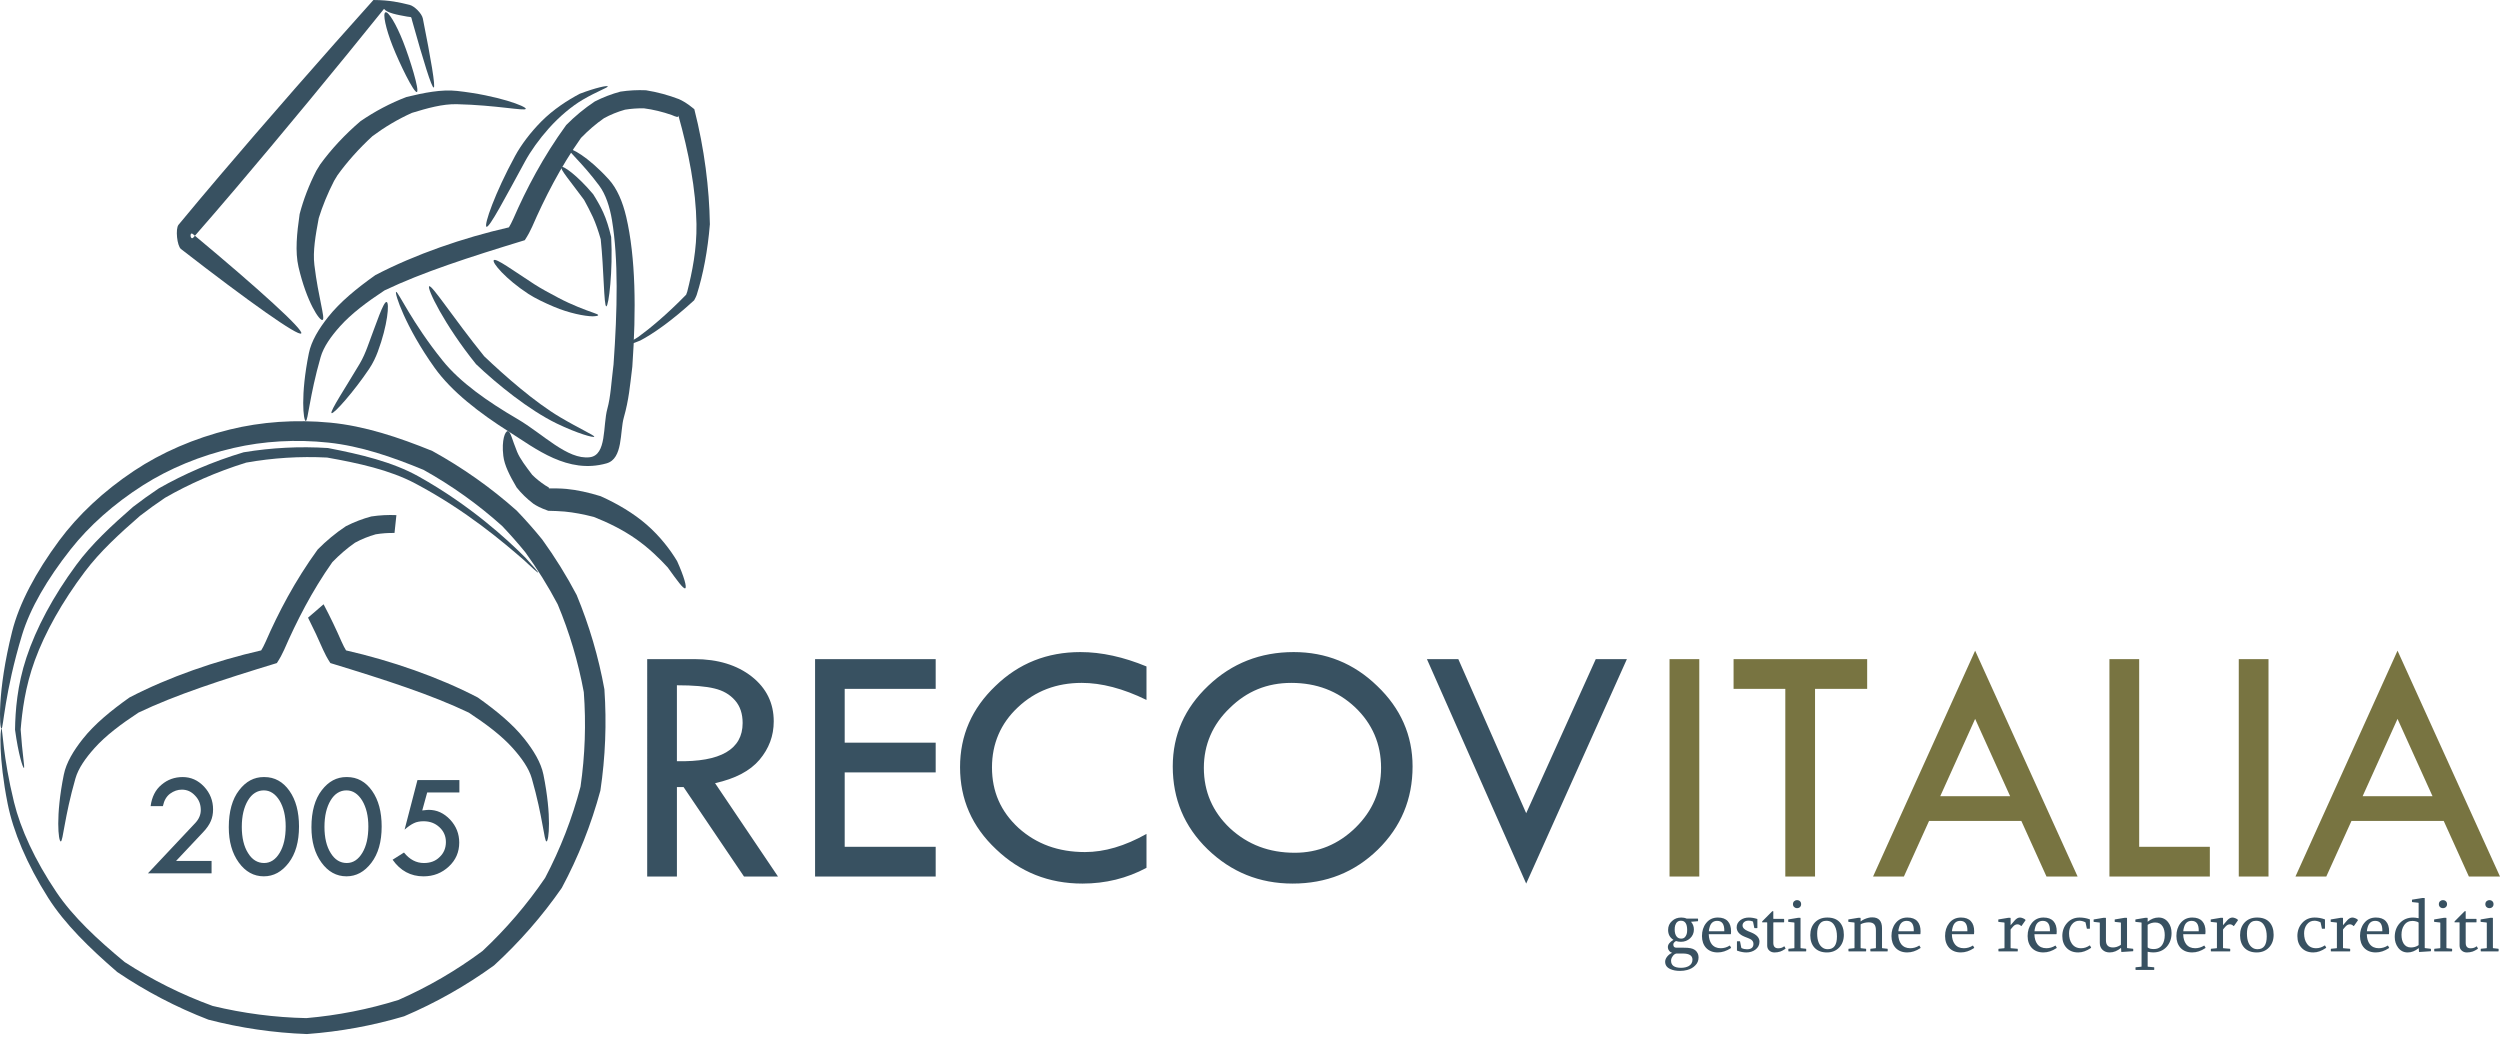 <?xml version="1.0" encoding="utf-8"?>
<!-- Generator: Adobe Illustrator 14.0.0, SVG Export Plug-In . SVG Version: 6.00 Build 43363)  -->
<!DOCTYPE svg PUBLIC "-//W3C//DTD SVG 1.1//EN" "http://www.w3.org/Graphics/SVG/1.1/DTD/svg11.dtd">
<svg version="1.1" id="Layer_1" xmlns:x="http://ns.adobe.com/Extensibility/1.0/" xmlns:i="http://ns.adobe.com/AdobeIllustrator/10.0/" xmlns:graph="http://ns.adobe.com/Graphs/1.0/"
	 xmlns="http://www.w3.org/2000/svg" xmlns:xlink="http://www.w3.org/1999/xlink" xmlns:a="http://ns.adobe.com/AdobeSVGViewerExtensions/3.0/"
	 x="0px" y="0px" width="400px" height="166px" viewBox="0 0 400 166" enable-background="new 0 0 400 166" xml:space="preserve">
<path fill-rule="evenodd" clip-rule="evenodd" fill="#385161" d="M48.197,53.347c-0.44,0.543-8.409-5.097-19.239-13.502
	c-0.636-0.496-0.907-3.253-0.396-3.876c2.101-2.54,4.347-5.216,6.691-7.972C42.098,19.941,51.908,8.72,59.746,0
	c2.647,0.013,4.218,0.396,5.789,0.78c0.785,0.196,1.956,1.379,2.117,2.17c1.308,6.554,2.058,10.983,1.743,11.056
	c-0.313,0.071-1.645-4.222-3.444-10.663c-0.212-0.778-0.02-0.549-0.813-0.688c-1.594-0.287-3.185-0.574-3.699-1.233
	c-7.339,9.138-16.835,20.622-23.685,28.675c-2.34,2.756-4.622,5.401-6.794,7.884c-0.53,0.607-0.695-1.029-0.075-0.514
	C41.418,46.234,48.64,52.804,48.197,53.347z"/>
<path fill-rule="evenodd" clip-rule="evenodd" fill="#385161" d="M61.67,1.969c0.467-0.188,1.732,1.914,2.827,4.694
	c1.096,2.781,2.667,7.872,2.203,8.06c-0.467,0.188-2.792-4.598-3.888-7.378C61.718,4.563,61.203,2.156,61.67,1.969z"/>
<path fill-rule="evenodd" clip-rule="evenodd" fill="#385161" d="M51.613,51.192c-0.467,0.227-2.549-2.879-3.853-8.484
	c-0.561-2.433-0.267-5.375,0.181-8.458c0.609-2.321,1.504-4.666,2.679-6.948c0.201-0.337,0.404-0.669,0.597-0.976
	c1.708-2.364,3.911-4.754,6.46-6.932c2.266-1.559,4.775-2.892,7.359-3.874c2.796-0.677,5.588-1.249,8.102-0.971
	c6.555,0.727,11.091,2.477,10.988,2.868c-0.106,0.391-4.756-0.599-11.027-0.746c-2.293-0.053-4.74,0.643-7.187,1.389
	c-2.215,0.994-4.352,2.263-6.307,3.713c-2.227,2.046-4.151,4.233-5.62,6.282c-0.188,0.307-0.361,0.593-0.53,0.88
	c-1.044,2.029-1.857,4.042-2.455,5.964c-0.514,2.747-0.966,5.293-0.699,7.495C50.934,47.643,52.076,50.965,51.613,51.192z"/>
<path fill-rule="evenodd" clip-rule="evenodd" fill="#385161" d="M48.919,67.359c-0.373-0.006-0.872-4.078,0.499-10.844
	c0.393-1.952,1.599-3.918,3.079-5.787c1.921-2.424,4.567-4.584,7.56-6.71c6.37-3.321,14.036-5.966,21.368-7.642
	c0.2-0.304,0.463-0.833,0.73-1.423c2.022-4.643,4.74-9.867,8.436-14.943c1.382-1.396,2.89-2.656,4.571-3.772
	c1.339-0.68,2.737-1.216,4.112-1.58c1.359-0.206,2.729-0.274,4.077-0.216c1.826,0.292,3.585,0.774,5.266,1.413
	c0.589,0.271,1.217,0.577,2.474,1.613c1.626,6.376,2.396,12.668,2.49,18.417c-0.341,4.194-1.072,8.052-2.117,11.326
	c-0.09,0.225-0.181,0.449-0.401,0.836c-3.582,3.296-6.656,5.419-8.624,6.438c-1.335,0.556-2.105,0.763-2.148,0.66
	c-0.04-0.104,0.628-0.505,1.83-1.231c1.74-1.257,4.536-3.552,7.662-6.761c0.02-0.032,0.098-0.261,0.176-0.49
	c0.798-3.132,1.54-6.788,1.477-10.816c-0.086-5.514-1.245-11.512-2.902-17.397c0.09,0.458-0.456,0.208-1.053-0.048
	c-1.468-0.511-2.949-0.875-4.438-1.068c-1.041-0.019-2.05,0.053-3.047,0.217c-1.217,0.344-2.313,0.797-3.354,1.36
	c-1.303,0.905-2.544,1.979-3.684,3.159c-3.302,4.677-5.816,9.624-7.815,14.214c-0.294,0.642-0.636,1.324-1.178,2.149
	c-8.977,2.74-16.376,5.137-22.439,8.032c-2.78,1.832-5.298,3.701-7.155,5.781c-1.422,1.597-2.6,3.243-3.076,4.917
	C49.516,63.364,49.292,67.367,48.919,67.359z"/>
<path fill-rule="evenodd" clip-rule="evenodd" fill="#385161" d="M61.851,48.317c0.495,0.088,0.177,3.726-1.405,7.959
	c-0.318,0.85-0.758,1.816-1.387,2.752c-2.415,3.599-5.679,7.297-6.013,7.073c-0.329-0.223,2.416-4.372,4.509-7.908
	c0.526-0.891,0.923-1.836,1.229-2.657C60.272,51.572,61.356,48.23,61.851,48.317z"/>
<path fill-rule="evenodd" clip-rule="evenodd" fill="#385161" d="M77.838,36.282c-0.451-0.221,1.339-5.392,4.599-11.372
	c0.958-1.75,2.443-3.728,4.178-5.478c1.92-1.934,4.226-3.418,6.166-4.438c2.541-0.964,4.402-1.36,4.457-1.169
	c0.051,0.189-1.708,0.793-3.974,2.116c-1.787,1.043-3.766,2.712-5.439,4.58c-1.563,1.748-2.922,3.658-3.829,5.325
	C80.827,31.659,78.286,36.501,77.838,36.282z"/>
<path fill-rule="evenodd" clip-rule="evenodd" fill="#385161" d="M91.042,23.886c0.208-0.271,2.917,1.042,6.35,4.799
	c1.328,1.455,2.243,3.61,2.804,6.013c1.512,6.474,1.614,14.898,0.978,23.935c-0.027,0.257-0.055,0.486-0.083,0.716
	c-0.279,2.195-0.463,4.602-1.28,7.454c-0.647,2.278-0.102,6.579-2.757,7.333c-6.217,1.761-11.346-2.36-15.54-5.01
	c-4.826-3.051-9.272-6.489-11.982-10.29c-4.716-6.606-6.448-12.006-6.154-12.136c0.291-0.13,2.549,4.943,7.47,11.029
	c2.792,3.455,7.17,6.525,11.927,9.301c4.092,2.386,8.019,6.571,11.593,6.128c2.741-0.34,2.069-5.073,2.808-7.758
	c0.53-1.917,0.641-4.277,0.911-6.421c0.028-0.23,0.055-0.46,0.079-0.663c0.632-8.826,0.774-16.886-0.243-23.051
	c-0.361-2.203-1.029-4.193-2.046-5.56C93.123,26.001,90.829,24.156,91.042,23.886z"/>
<path fill-rule="evenodd" clip-rule="evenodd" fill="#385161" d="M81.251,68.976c0.436,0.015,0.694,1.385,1.488,3.317
	c0.456,1.114,1.426,2.375,2.415,3.684c0.601,0.595,1.304,1.163,2.093,1.687c0.393,0.225,0.849,0.466,0.471,0.482
	c0.931-0.009,1.924-0.012,2.93,0.083c1.646,0.155,3.531,0.564,5.451,1.161c2.667,1.197,5.278,2.731,7.395,4.58
	c2.121,1.851,3.766,4.008,4.842,5.808c1.127,2.501,1.594,4.216,1.296,4.35c-0.302,0.135-1.308-1.268-2.796-3.337
	c-1.299-1.418-2.992-3.087-5.105-4.567c-2.081-1.462-4.493-2.642-6.711-3.512c-1.649-0.427-3.232-0.726-4.689-0.863
	c-0.879-0.083-1.744-0.096-2.612-0.123c-1.347-0.488-1.842-0.783-2.376-1.128c-1.044-0.794-1.94-1.671-2.678-2.6
	c-1.107-1.884-1.96-3.537-2.137-5.069C80.234,70.412,80.815,68.961,81.251,68.976z"/>
<path fill-rule="evenodd" clip-rule="evenodd" fill="#385161" d="M68.676,45.802c0.448-0.227,3.9,5.14,8.789,11.191
	c-0.004-0.004,0,0.003,0.008,0.011c3.24,3.089,8.066,7.334,12.123,9.735c3.13,1.854,5.568,2.936,5.486,3.136
	c-0.086,0.199-2.682-0.509-6.004-2.114c-4.395-2.122-9.578-6.316-12.889-9.472c-0.008-0.007-0.012-0.015-0.031-0.034
	C71.056,51.929,68.229,46.03,68.676,45.802z"/>
<path fill-rule="evenodd" clip-rule="evenodd" fill="#385161" d="M89.82,26.736c0.255-0.303,2.533,1.305,5.085,4.335
	c0.562,0.89,1.127,1.852,1.614,2.921c0.503,1.104,0.927,2.471,1.269,3.928c0.294,5.275-0.389,11.113-0.782,11.092
	c-0.392-0.021-0.376-5.844-0.891-10.737c-0.37-1.293-0.79-2.526-1.253-3.545c-0.452-0.981-0.951-1.906-1.41-2.751
	C91.316,29.079,89.564,27.04,89.82,26.736z"/>
<path fill-rule="evenodd" clip-rule="evenodd" fill="#385161" d="M79.009,41.624c0.35-0.36,3.055,1.621,6.437,3.824
	c1.08,0.704,2.505,1.465,3.923,2.217c2.133,1.133,4.375,1.955,5.549,2.367c0.507,0.177,0.809,0.292,0.797,0.395
	c-0.011,0.103-0.333,0.166-0.879,0.186c-1.296-0.013-3.825-0.521-6.193-1.525c-1.504-0.637-2.997-1.344-4.108-2.067
	C80.917,44.659,78.659,41.985,79.009,41.624z"/>
<path fill-rule="evenodd" clip-rule="evenodd" fill="#385161" d="M0.238,116.582c-0.306-0.005-0.73-5.817,1.7-15.528
	c1.124-4.49,3.786-9.502,7.528-14.558c2.993-4.042,7.045-7.882,11.994-11.175c4.379-2.912,9.602-5.196,15.315-6.6
	c5.019-1.235,10.501-1.63,16.07-1.097c5.498,0.526,10.953,2.346,16.333,4.536c4.862,2.68,9.394,5.888,13.497,9.542
	c1.422,1.484,2.785,3.025,4.081,4.62c2.05,2.836,3.896,5.81,5.51,8.88c2.023,4.889,3.499,9.908,4.438,15.085
	c0.374,5.433,0.157,10.845-0.64,16.198c-1.464,5.43-3.538,10.655-6.181,15.583c-3.134,4.514-6.767,8.671-10.835,12.397
	c-4.469,3.241-9.296,5.973-14.393,8.143c-5.054,1.501-10.265,2.454-15.543,2.84c-5.345-0.195-10.615-0.966-15.764-2.3
	c-5.152-1.99-10.038-4.547-14.589-7.624c-4.438-3.84-8.396-7.688-11.047-11.867c-3.444-5.432-5.612-10.673-6.484-15.042
	C-0.269,121.091,0.054,116.585,0.238,116.582c0.181-0.003,0.216,4.461,2.003,11.763c1.041,4.25,3.318,9.258,6.782,14.396
	c2.682,3.983,6.593,7.604,10.933,11.195c4.43,2.873,9.134,5.216,14.063,7.012c4.933,1.194,9.959,1.846,15.002,1.949
	c5.003-0.434,9.928-1.402,14.734-2.905c4.76-2.096,9.249-4.709,13.435-7.823c3.762-3.517,7.116-7.426,10.026-11.701
	c2.451-4.659,4.343-9.539,5.667-14.6c0.727-5.021,0.899-10.089,0.526-15.116c-0.888-4.831-2.298-9.565-4.183-14.067
	c-1.536-2.912-3.26-5.68-5.176-8.32c-1.186-1.457-2.431-2.866-3.727-4.226c-3.872-3.471-8.058-6.455-12.551-8.958
	c-5.05-2.088-10.108-3.82-15.206-4.36c-5.231-0.556-10.387-0.252-15.163,0.849c-5.38,1.239-10.305,3.299-14.503,5.961
	c-4.705,2.986-8.652,6.535-11.589,10.255c-3.754,4.758-6.484,9.438-7.776,13.688C0.709,110.891,0.544,116.587,0.238,116.582z"/>
<path fill-rule="evenodd" clip-rule="evenodd" fill="#385161" d="M3.832,122.87c-0.161,0.048-0.887-2.119-1.426-6.113
	c0.048-3.041,0.338-7.055,1.818-11.534c1.559-4.713,4.277-9.811,7.976-14.833c2.458-3.336,5.671-6.315,9.083-9.287
	c1.351-1.041,2.733-2.034,4.127-2.962c4.018-2.291,8.632-4.303,13.572-5.776c4.488-0.742,8.985-0.968,13.489-0.681
	c5.215,1.01,10.321,2.211,14.503,4.548c8.278,4.625,14.157,10.057,17.094,12.995c1.352,1.476,2.085,2.33,2.031,2.385
	s-0.896-0.692-2.345-2.06c-3.118-2.695-9.103-7.852-17.307-12.196c-4.107-2.177-9.111-3.256-14.11-4.147
	c-4.343-0.224-8.694,0.052-12.944,0.809c-4.751,1.471-9.154,3.429-12.975,5.622c-1.39,0.932-2.721,1.893-4.018,2.895
	c-3.271,2.847-6.405,5.722-8.805,8.909c-3.648,4.839-6.393,9.753-8.023,14.218c-1.563,4.281-2.026,8.171-2.266,11.064
	C3.564,120.606,3.989,122.822,3.832,122.87z"/>
<path fill-rule="evenodd" clip-rule="evenodd" fill="#385161" d="M268.241,152.562c-0.231,0.034-0.437,0.182-0.605,0.422
	c-0.18,0.243-0.267,0.483-0.267,0.727c0,0.761,0.53,1.138,1.599,1.138c0.495,0,0.907-0.099,1.233-0.28
	c0.389-0.229,0.593-0.565,0.593-1.025c0-0.655-0.511-0.98-1.536-0.98H268.241L268.241,152.562z M269.003,150.179
	c0.425,0,0.699-0.243,0.86-0.713c0.059-0.172,0.082-0.4,0.082-0.665c0-0.994-0.326-1.487-0.993-1.487
	c-0.46,0-0.762,0.254-0.919,0.736c-0.059,0.192-0.083,0.411-0.083,0.676c0,0.496,0.106,0.885,0.338,1.151
	C268.47,150.083,268.696,150.18,269.003,150.179L269.003,150.179z M268.158,150.566c-0.282,0.158-0.428,0.35-0.428,0.541
	c0,0.306,0.122,0.474,0.365,0.512c0.087,0.01,0.169,0.01,0.279,0.01h0.942c0.519,0,0.918,0.024,1.17,0.086
	c0.437,0.086,0.777,0.277,0.994,0.569c0.137,0.182,0.231,0.387,0.267,0.641c0.012,0.097,0.023,0.192,0.023,0.265
	c0,0.507-0.181,0.956-0.558,1.306c-0.313,0.325-0.734,0.559-1.269,0.703c-0.354,0.096-0.727,0.144-1.139,0.144
	c-0.616,0-1.123-0.097-1.544-0.288c-0.561-0.243-0.836-0.642-0.836-1.187c0-0.277,0.118-0.568,0.361-0.86
	c0.216-0.253,0.475-0.445,0.762-0.556c-0.204-0.062-0.373-0.167-0.495-0.349c-0.133-0.172-0.192-0.363-0.192-0.583
	c0-0.412,0.299-0.785,0.892-1.148c-0.569-0.35-0.855-0.882-0.855-1.584c0-0.579,0.204-1.052,0.628-1.426
	c0.4-0.377,0.896-0.556,1.477-0.556c0.303,0,0.589,0.048,0.86,0.168h1.763c0.04,0,0.063,0.024,0.063,0.063v0.301
	c0,0.034-0.023,0.059-0.063,0.059l-1.06,0.086c0.299,0.339,0.459,0.75,0.459,1.244c0,0.559-0.208,1.028-0.608,1.405
	c-0.412,0.374-0.896,0.556-1.465,0.556C268.65,150.687,268.387,150.648,268.158,150.566L268.158,150.566z M274.749,147.337
	c-0.629,0-1.041,0.35-1.222,1.053c-0.063,0.205-0.103,0.411-0.11,0.617h2.471C275.919,147.893,275.545,147.338,274.749,147.337
	L274.749,147.337z M273.401,149.477c0.016,0.654,0.173,1.186,0.459,1.573c0.342,0.445,0.825,0.665,1.457,0.665
	c0.491,0,0.979-0.134,1.414-0.411c0.012-0.014,0.023-0.024,0.035-0.014c0.012,0.013,0.023,0.023,0.04,0.037l0.164,0.292
	c0.017,0.034,0,0.058-0.031,0.081c-0.694,0.461-1.395,0.689-2.097,0.689c-0.785,0-1.402-0.24-1.861-0.723
	c-0.437-0.474-0.664-1.114-0.664-1.899c0.001-0.813,0.216-1.501,0.652-2.058c0.471-0.603,1.1-0.904,1.889-0.904
	c0.699,0,1.233,0.192,1.595,0.59c0.354,0.387,0.518,0.933,0.518,1.636c0,0.119-0.008,0.253-0.023,0.387
	c0,0.034-0.023,0.059-0.059,0.059H273.401L273.401,149.477z M280.749,148.496c-0.039-0.011-0.063-0.024-0.063-0.048l-0.196-0.943
	c0-0.034-0.013-0.058-0.048-0.072c-0.192-0.085-0.42-0.134-0.663-0.134c-0.424,0-0.715,0.148-0.884,0.426
	c-0.063,0.106-0.087,0.23-0.087,0.35c0,0.363,0.291,0.665,0.872,0.908l0.507,0.206c0.888,0.359,1.331,0.856,1.331,1.474
	c0,0.546-0.228,0.967-0.675,1.293c-0.401,0.291-0.884,0.435-1.441,0.435c-0.396,0-0.884-0.082-1.426-0.277
	c-0.039,0-0.063-0.023-0.063-0.058v-1.406c0-0.023,0.024-0.048,0.063-0.048h0.373c0.039,0,0.063,0.024,0.063,0.048l0.193,0.971
	c0,0.01,0.022,0.034,0.047,0.071c0.278,0.134,0.569,0.192,0.859,0.192c0.691,0,1.041-0.288,1.041-0.871
	c0-0.339-0.181-0.603-0.53-0.774c-0.063-0.024-0.173-0.072-0.326-0.144l-0.546-0.217c-0.848-0.339-1.284-0.846-1.284-1.512
	c0.001-0.473,0.216-0.86,0.641-1.176c0.365-0.254,0.809-0.384,1.319-0.384c0.409,0,0.845,0.072,1.296,0.216
	c0.035,0,0.059,0.023,0.059,0.062l0.001,1.365c0,0.037-0.024,0.048-0.06,0.048H280.749L280.749,148.496z M282.752,147.639
	c0-0.038-0.023-0.062-0.059-0.062h-0.703c-0.035,0-0.051-0.01-0.051-0.048v-0.059c0-0.023,0.016-0.051,0.039-0.075l1.547-1.56
	c0.036-0.034,0.074-0.049,0.099-0.049h0.059c0.039,0,0.047,0.024,0.047,0.062v1.111c0,0.038,0.023,0.062,0.063,0.062h1.606
	c0.039,0,0.063,0.023,0.063,0.062v0.436c0,0.034-0.024,0.059-0.063,0.059h-1.605c-0.04,0-0.063,0.023-0.063,0.062v3.216
	c0,0.583,0.268,0.87,0.773,0.87c0.382,0,0.691-0.096,0.92-0.287c0.016-0.015,0.039-0.024,0.063-0.014
	c0.012-0.001,0.023,0,0.039,0.014l0.153,0.301c0.016,0.034,0,0.063-0.035,0.086c-0.314,0.206-0.582,0.35-0.798,0.422
	c-0.302,0.096-0.604,0.144-0.919,0.144c-0.341,0-0.608-0.096-0.836-0.301c-0.231-0.206-0.338-0.47-0.338-0.799V147.639
	L282.752,147.639z M287.531,144.022c0.188,0,0.35,0.062,0.471,0.181c0.122,0.12,0.177,0.268,0.177,0.46
	c0.001,0.195-0.055,0.34-0.177,0.46c-0.121,0.12-0.282,0.181-0.471,0.181c-0.192,0-0.342-0.061-0.476-0.181
	c-0.117-0.12-0.181-0.265-0.181-0.46c0.001-0.192,0.063-0.34,0.181-0.46C287.189,144.084,287.339,144.022,287.531,144.022
	L287.531,144.022z M286.2,152.223c-0.04,0-0.063-0.024-0.063-0.062l0.001-0.303c0-0.034,0.022-0.058,0.062-0.058l0.85-0.086
	c0.031,0,0.055-0.024,0.055-0.062v-3.99c0-0.038-0.023-0.063-0.056-0.063l-0.871-0.096c-0.039,0-0.063-0.023-0.063-0.058v-0.281
	c0-0.034,0.012-0.059,0.047-0.059l1.454-0.243c0.012,0,0.034-0.011,0.074-0.011h0.337c0.036,0,0.06,0.024,0.06,0.059v4.741
	c0,0.037,0.023,0.062,0.063,0.062l0.786,0.086c0.035,0,0.059,0.023,0.059,0.058v0.303c0,0.037-0.023,0.062-0.059,0.062H286.2
	L286.2,152.223z M292.209,147.323c-0.519,0-0.908,0.22-1.163,0.665c-0.204,0.354-0.299,0.813-0.299,1.368
	c0.001,1.138,0.299,1.898,0.907,2.297c0.217,0.147,0.483,0.219,0.794,0.219c0.981,0,1.465-0.679,1.465-2.046
	c0-0.676-0.118-1.23-0.35-1.656C293.272,147.601,292.825,147.323,292.209,147.323L292.209,147.323z M292.369,146.806
	c0.845,0,1.512,0.239,1.972,0.737c0.444,0.483,0.676,1.158,0.676,2.019c0,0.823-0.244,1.499-0.727,2.02
	c-0.511,0.545-1.175,0.809-1.983,0.809c-0.848,0-1.5-0.253-1.972-0.747c-0.459-0.497-0.691-1.162-0.691-2.009
	c0-0.833,0.24-1.512,0.728-2.033C290.882,147.07,291.533,146.806,292.369,146.806L292.369,146.806z M297.231,146.864
	c0.031-0.011,0.07-0.011,0.07-0.011h0.338c0.035,0,0.059,0.024,0.059,0.059v0.521c0.365-0.291,0.813-0.482,1.332-0.603
	c0.173-0.038,0.337-0.052,0.533-0.052c1.041-0.001,1.56,0.583,1.56,1.755v3.12c0,0.037,0.027,0.062,0.059,0.062l0.79,0.086
	c0.035,0,0.059,0.023,0.059,0.058v0.303c0,0.037-0.023,0.062-0.06,0.062h-2.65c-0.035,0-0.063-0.024-0.063-0.062v-0.303
	c0-0.034,0.027-0.058,0.063-0.058l0.762-0.086c0.04,0,0.063-0.024,0.063-0.062v-2.771c0-0.435-0.074-0.747-0.231-0.952
	c-0.181-0.23-0.471-0.354-0.896-0.354c-0.482,0-0.896,0.1-1.257,0.277c-0.038,0.014-0.047,0.038-0.063,0.052v3.747
	c0,0.037,0.024,0.062,0.063,0.062l0.763,0.086c0.035,0,0.059,0.023,0.059,0.058v0.303c0,0.037-0.023,0.062-0.059,0.062h-2.71
	c-0.039,0-0.063-0.024-0.063-0.062v-0.303c0-0.034,0.023-0.058,0.063-0.058l0.849-0.086c0.031,0,0.059-0.024,0.059-0.062v-3.99
	c0-0.038-0.027-0.063-0.059-0.063l-0.872-0.096c-0.039,0-0.063-0.023-0.063-0.058l0.001-0.281c0-0.034,0.016-0.059,0.047-0.059
	L297.231,146.864L297.231,146.864z M305.07,147.337c-0.629,0-1.041,0.35-1.222,1.053c-0.063,0.205-0.103,0.411-0.11,0.617h2.467
	C306.24,147.893,305.867,147.338,305.07,147.337L305.07,147.337z M303.723,149.477c0.017,0.654,0.173,1.186,0.459,1.573
	c0.343,0.445,0.825,0.665,1.453,0.665c0.496,0,0.982-0.134,1.418-0.411c0.013-0.014,0.023-0.024,0.035-0.014
	c0.013,0.013,0.023,0.023,0.036,0.037l0.169,0.292c0.016,0.034-0.001,0.058-0.036,0.081c-0.69,0.461-1.39,0.689-2.093,0.689
	c-0.785,0-1.402-0.24-1.861-0.723c-0.437-0.474-0.668-1.114-0.668-1.899c0-0.813,0.216-1.501,0.652-2.058
	c0.475-0.603,1.104-0.904,1.889-0.904c0.699,0,1.237,0.192,1.595,0.59c0.354,0.387,0.521,0.933,0.521,1.636
	c0.001,0.119-0.012,0.253-0.023,0.387c0.001,0.034-0.023,0.059-0.063,0.059H303.723L303.723,149.477z M313.643,147.337
	c-0.628,0-1.037,0.35-1.222,1.053c-0.059,0.205-0.098,0.411-0.109,0.617h2.47C314.816,147.893,314.439,147.338,313.643,147.337
	L313.643,147.337z M312.3,149.477c0.012,0.654,0.169,1.186,0.459,1.573c0.338,0.445,0.821,0.665,1.453,0.665
	c0.495,0,0.982-0.134,1.418-0.411c0.008-0.014,0.023-0.024,0.031-0.014c0.016,0.013,0.023,0.023,0.039,0.037l0.17,0.292
	c0.011,0.034-0.001,0.058-0.036,0.081c-0.691,0.461-1.395,0.689-2.097,0.689c-0.781,0-1.402-0.24-1.862-0.723
	c-0.432-0.474-0.663-1.114-0.663-1.899c0-0.813,0.216-1.501,0.651-2.058c0.472-0.603,1.1-0.904,1.89-0.904
	c0.699,0,1.232,0.192,1.594,0.59c0.354,0.387,0.522,0.933,0.522,1.636c0.001,0.119-0.012,0.253-0.023,0.387
	c0,0.034-0.027,0.059-0.063,0.059H312.3L312.3,149.477z M323.197,146.806c0.122,0,0.279,0.034,0.459,0.106
	c0.186,0.072,0.318,0.158,0.401,0.243c0.012,0.011,0.023,0.024,0.023,0.048c0.012,0.024,0.012,0.049-0.012,0.062l-0.593,0.847
	c-0.023,0.035-0.048,0.059-0.063,0.059c-0.008,0-0.023,0-0.031-0.01c-0.185-0.183-0.377-0.268-0.585-0.268
	c-0.263,0-0.495,0.12-0.699,0.35l-0.354,0.412c-0.035,0.037-0.047,0.085-0.047,0.133v2.866c0,0.037,0.023,0.062,0.063,0.062
	l1.029,0.086c0.031,0,0.055,0.023,0.055,0.058v0.303c0,0.037-0.023,0.062-0.055,0.062h-2.977c-0.039,0-0.063-0.024-0.063-0.062
	l0.001-0.303c0-0.034,0.022-0.058,0.063-0.058l0.844-0.086c0.036,0,0.063-0.024,0.063-0.062v-3.99c0-0.038-0.027-0.063-0.063-0.063
	l-0.867-0.096c-0.039,0-0.063-0.023-0.063-0.058v-0.281c0-0.034,0.012-0.059,0.047-0.059l1.453-0.243
	c0.036-0.011,0.075-0.011,0.075-0.011h0.338c0.035,0,0.059,0.024,0.059,0.059v1.124l0.64-0.747
	C322.616,146.96,322.906,146.806,323.197,146.806L323.197,146.806z M326.85,147.337c-0.628,0-1.037,0.35-1.222,1.053
	c-0.059,0.205-0.098,0.411-0.109,0.617h2.471C328.024,147.893,327.65,147.338,326.85,147.337L326.85,147.337z M325.507,149.477
	c0.012,0.654,0.173,1.186,0.459,1.573c0.338,0.445,0.821,0.665,1.453,0.665c0.495,0,0.981-0.134,1.418-0.411
	c0.008-0.014,0.023-0.024,0.031-0.014c0.016,0.013,0.027,0.023,0.039,0.037l0.169,0.292c0.012,0.034,0,0.058-0.035,0.081
	c-0.691,0.461-1.391,0.689-2.094,0.689c-0.785,0-1.401-0.24-1.861-0.723c-0.436-0.474-0.667-1.114-0.667-1.899
	c0-0.813,0.216-1.501,0.651-2.058c0.476-0.603,1.1-0.904,1.889-0.904c0.699,0,1.233,0.192,1.595,0.59
	c0.354,0.387,0.522,0.933,0.522,1.636c0,0.119-0.012,0.253-0.023,0.387c0,0.034-0.023,0.059-0.063,0.059H325.507L325.507,149.477z
	 M332.74,146.806c0.558,0,1.088,0.097,1.587,0.277c0.031,0.011,0.059,0.035,0.059,0.059v1.406c0,0.034-0.027,0.048-0.059,0.048
	l-0.377-0.001c-0.035,0-0.06-0.013-0.06-0.047l-0.196-0.923c0-0.024-0.012-0.048-0.047-0.072c-0.338-0.157-0.652-0.239-0.942-0.239
	c-0.522,0-0.931,0.216-1.245,0.642c-0.278,0.387-0.412,0.846-0.412,1.378c0,0.674,0.146,1.22,0.443,1.645
	c0.342,0.494,0.825,0.737,1.48,0.737c0.483,0,0.927-0.147,1.363-0.436c0.023-0.014,0.039-0.024,0.051-0.014
	c0.012,0.014,0.012,0.024,0.023,0.038l0.169,0.291c0.016,0.034,0,0.059-0.035,0.082c-0.691,0.473-1.355,0.713-2.022,0.713
	c-0.785,0-1.402-0.24-1.861-0.723c-0.46-0.483-0.688-1.114-0.688-1.899c0-0.823,0.251-1.525,0.762-2.091
	C331.252,147.094,331.928,146.806,332.74,146.806L332.74,146.806z M339.369,151.653c-0.581,0.496-1.186,0.736-1.818,0.736
	c-0.459,0-0.832-0.13-1.123-0.397c-0.303-0.277-0.459-0.641-0.459-1.1v-3.229c0-0.038-0.023-0.063-0.06-0.063l-0.871-0.096
	c-0.036,0-0.06-0.023-0.06-0.058v-0.281c0-0.034,0.012-0.059,0.047-0.059l1.449-0.243c0.016,0,0.039-0.011,0.063-0.011h0.351
	c0.035,0,0.063,0.024,0.063,0.059v3.555c0,0.751,0.373,1.128,1.135,1.128c0.389,0,0.786-0.123,1.197-0.377
	c0.036-0.024,0.063-0.048,0.063-0.072v-3.482c0-0.038-0.027-0.063-0.063-0.063l-0.871-0.096c-0.035,0-0.059-0.023-0.059-0.058
	v-0.281c0-0.034,0.011-0.059,0.047-0.059l1.453-0.243c0.012,0,0.035-0.011,0.07-0.011h0.342c0.035,0,0.059,0.024,0.059,0.059
	l0.001,4.73c0,0.034,0.022,0.058,0.058,0.058l0.872,0.101c0.04,0,0.063,0.023,0.063,0.058v0.277c0,0.038-0.016,0.063-0.052,0.063
	l-1.802,0.12c-0.035,0-0.048-0.011-0.06-0.059L339.369,151.653L339.369,151.653z M343.626,151.581
	c0.186,0.182,0.511,0.268,0.982,0.268c0.848,0,1.39-0.449,1.642-1.344c0.074-0.268,0.109-0.556,0.109-0.881
	c0-0.569-0.109-1.028-0.326-1.382c-0.251-0.422-0.651-0.642-1.186-0.642c-0.42,0-0.809,0.109-1.162,0.33
	c-0.032,0.01-0.06,0.034-0.06,0.071V151.581L343.626,151.581z M343.155,146.864c0.012,0,0.035-0.011,0.07-0.011h0.342
	c0.035,0,0.059,0.024,0.059,0.059v0.569c0.558-0.46,1.135-0.676,1.744-0.676c0.641,0,1.162,0.254,1.547,0.771
	c0.361,0.473,0.534,1.042,0.534,1.707c0,0.895-0.267,1.632-0.789,2.212c-0.542,0.593-1.269,0.894-2.152,0.894
	c-0.239,0-0.542-0.033-0.884-0.105v2.334c0,0.034,0.027,0.059,0.06,0.059l0.935,0.086c0.035,0,0.059,0.023,0.059,0.058v0.306
	c0,0.034-0.023,0.059-0.059,0.059h-2.878c-0.036,0-0.063-0.024-0.063-0.059v-0.306c0-0.034,0.027-0.058,0.063-0.058l0.845-0.086
	c0.039,0,0.063-0.024,0.063-0.059v-6.955c0-0.038-0.023-0.063-0.063-0.063l-0.872-0.096c-0.035,0-0.06-0.023-0.06-0.058l0.001-0.281
	c0.012-0.034,0.035-0.059,0.051-0.059L343.155,146.864L343.155,146.864z M350.656,147.337c-0.629,0-1.037,0.35-1.222,1.053
	c-0.06,0.205-0.099,0.411-0.11,0.617h2.471C351.83,147.893,351.457,147.338,350.656,147.337L350.656,147.337z M349.313,149.477
	c0.012,0.654,0.173,1.186,0.46,1.573c0.338,0.445,0.824,0.665,1.453,0.665c0.494,0,0.981-0.134,1.417-0.411
	c0.008-0.014,0.023-0.024,0.035-0.014c0.013,0.013,0.024,0.023,0.036,0.037l0.169,0.292c0.012,0.034,0,0.058-0.036,0.081
	c-0.69,0.461-1.39,0.689-2.093,0.689c-0.785,0-1.402-0.24-1.861-0.723c-0.437-0.474-0.668-1.114-0.668-1.899
	c0-0.813,0.216-1.501,0.652-2.058c0.476-0.603,1.1-0.904,1.889-0.904c0.699,0,1.237,0.192,1.595,0.59
	c0.354,0.387,0.522,0.933,0.522,1.636c0,0.119-0.012,0.253-0.023,0.387c0,0.034-0.024,0.059-0.063,0.059H349.313L349.313,149.477z
	 M357.19,146.806c0.118,0,0.274,0.034,0.46,0.106c0.181,0.072,0.313,0.158,0.396,0.243c0.012,0.011,0.023,0.024,0.023,0.048
	c0.012,0.024,0.012,0.049-0.012,0.062l-0.593,0.847c-0.024,0.035-0.048,0.059-0.06,0.059c-0.011,0-0.027,0-0.035-0.01
	c-0.181-0.183-0.377-0.268-0.585-0.268c-0.263,0-0.491,0.12-0.699,0.35l-0.353,0.412c-0.032,0.037-0.048,0.085-0.048,0.133v2.866
	c0,0.037,0.023,0.062,0.063,0.062l1.029,0.086c0.031,0,0.059,0.023,0.059,0.058v0.303c0,0.037-0.027,0.062-0.059,0.062h-2.977
	c-0.039,0-0.063-0.024-0.063-0.062v-0.303c0-0.034,0.024-0.058,0.063-0.058l0.849-0.086c0.031,0,0.06-0.024,0.06-0.062v-3.99
	c0-0.038-0.028-0.063-0.06-0.063l-0.871-0.096c-0.04,0-0.063-0.023-0.063-0.058v-0.281c0-0.034,0.016-0.059,0.048-0.059l1.452-0.243
	c0.036-0.011,0.075-0.011,0.075-0.011h0.338c0.035,0,0.059,0.024,0.059,0.059v1.124l0.641-0.747
	C356.605,146.96,356.896,146.806,357.19,146.806L357.19,146.806z M360.973,147.323c-0.519,0-0.907,0.22-1.163,0.665
	c-0.203,0.354-0.298,0.813-0.298,1.368c0,1.138,0.298,1.898,0.906,2.297c0.217,0.147,0.483,0.219,0.798,0.219
	c0.979,0,1.461-0.679,1.461-2.046c0-0.676-0.118-1.23-0.35-1.656C362.037,147.601,361.593,147.323,360.973,147.323L360.973,147.323z
	 M361.134,146.806c0.844,0,1.512,0.239,1.971,0.737c0.444,0.483,0.676,1.158,0.676,2.019c0,0.823-0.239,1.499-0.727,2.02
	c-0.51,0.545-1.174,0.809-1.983,0.809c-0.848,0-1.5-0.253-1.972-0.747c-0.459-0.497-0.69-1.162-0.69-2.009
	c0-0.833,0.239-1.512,0.727-2.033C359.646,147.07,360.297,146.806,361.134,146.806L361.134,146.806z M370.347,146.806
	c0.558,0,1.087,0.097,1.586,0.277c0.036,0.011,0.063,0.035,0.063,0.059v1.406c0,0.034-0.027,0.048-0.063,0.048l-0.372-0.001
	c-0.04,0-0.063-0.013-0.063-0.047l-0.196-0.923c0-0.024-0.008-0.048-0.047-0.072c-0.338-0.157-0.652-0.239-0.943-0.239
	c-0.521,0-0.93,0.216-1.244,0.642c-0.279,0.387-0.413,0.846-0.413,1.378c0.001,0.674,0.146,1.22,0.448,1.645
	c0.338,0.494,0.821,0.737,1.477,0.737c0.483,0,0.931-0.147,1.367-0.436c0.023-0.014,0.035-0.024,0.051-0.014
	c0.008,0.014,0.008,0.024,0.023,0.038l0.165,0.291c0.016,0.034,0,0.059-0.035,0.082c-0.691,0.473-1.355,0.713-2.019,0.713
	c-0.786,0-1.406-0.24-1.862-0.723c-0.463-0.483-0.69-1.114-0.69-1.899c0-0.823,0.255-1.525,0.762-2.091
	C368.862,147.094,369.537,146.806,370.347,146.806L370.347,146.806z M376.382,146.806c0.122,0,0.279,0.034,0.46,0.106
	s0.318,0.158,0.396,0.243c0.017,0.011,0.027,0.024,0.027,0.048c0.012,0.024,0.012,0.049-0.012,0.062l-0.593,0.847
	c-0.023,0.035-0.047,0.059-0.063,0.059c-0.008,0-0.024,0-0.035-0.01c-0.182-0.183-0.377-0.268-0.582-0.268
	c-0.263,0-0.494,0.12-0.699,0.35l-0.353,0.412c-0.035,0.037-0.048,0.085-0.048,0.133l0.001,2.866c0,0.037,0.022,0.062,0.059,0.062
	l1.028,0.086c0.036,0,0.059,0.023,0.059,0.058l0.001,0.303c0,0.037-0.024,0.062-0.06,0.062h-2.973c-0.039,0-0.063-0.024-0.063-0.062
	v-0.303c0-0.034,0.023-0.058,0.063-0.058l0.845-0.086c0.035,0,0.063-0.024,0.063-0.062v-3.99c0-0.038-0.027-0.063-0.063-0.063
	l-0.872-0.096c-0.035,0-0.059-0.023-0.059-0.058v-0.281c0-0.034,0.012-0.059,0.047-0.059l1.453-0.243
	c0.035-0.011,0.07-0.011,0.07-0.011h0.343c0.034,0,0.058,0.024,0.058,0.059l0.001,1.124l0.64-0.747
	C375.802,146.96,376.092,146.806,376.382,146.806L376.382,146.806z M380.035,147.337c-0.629,0-1.037,0.35-1.222,1.053
	c-0.06,0.205-0.099,0.411-0.11,0.617h2.471C381.209,147.893,380.832,147.338,380.035,147.337L380.035,147.337z M378.691,149.477
	c0.013,0.654,0.169,1.186,0.459,1.573c0.339,0.445,0.821,0.665,1.454,0.665c0.494,0,0.981-0.134,1.417-0.411
	c0.009-0.014,0.023-0.024,0.032-0.014c0.016,0.013,0.023,0.023,0.039,0.037l0.169,0.292c0.012,0.034,0,0.058-0.036,0.081
	c-0.69,0.461-1.394,0.689-2.093,0.689c-0.785,0-1.406-0.24-1.865-0.723c-0.437-0.474-0.664-1.114-0.664-1.899
	c0-0.813,0.216-1.501,0.652-2.058c0.472-0.603,1.1-0.904,1.889-0.904c0.699,0,1.233,0.192,1.595,0.59
	c0.354,0.387,0.522,0.933,0.522,1.636c0,0.119-0.012,0.253-0.023,0.387c0,0.034-0.028,0.059-0.063,0.059H378.691L378.691,149.477z
	 M386.979,147.615c-0.087-0.086-0.221-0.145-0.39-0.183c-0.216-0.062-0.424-0.085-0.593-0.085c-0.577,0-1.029,0.229-1.343,0.702
	c-0.279,0.398-0.413,0.905-0.413,1.522c0.001,0.559,0.11,1.018,0.33,1.382c0.256,0.421,0.651,0.641,1.183,0.641
	c0.428,0,0.813-0.109,1.162-0.329c0.039-0.034,0.063-0.058,0.063-0.072L386.979,147.615L386.979,147.615z M387.484,143.696
	c0.023-0.014,0.051-0.014,0.059-0.014h0.354c0.036,0,0.06,0.024,0.06,0.062v7.898c0,0.034,0.023,0.058,0.063,0.058l0.868,0.101
	c0.039,0,0.063,0.023,0.063,0.058v0.277c0,0.038-0.012,0.063-0.047,0.063l-1.803,0.12c-0.039,0-0.063-0.011-0.063-0.059
	l-0.035-0.569c-0.581,0.471-1.162,0.699-1.767,0.699c-0.641,0-1.158-0.253-1.548-0.784c-0.349-0.474-0.529-1.039-0.529-1.693
	c0-0.881,0.267-1.622,0.797-2.202c0.554-0.603,1.268-0.904,2.141-0.904c0.243,0,0.529,0.034,0.883,0.106l0.001-2.417
	c0-0.038-0.024-0.062-0.063-0.062l-0.942-0.097c-0.035,0-0.06-0.023-0.06-0.062l0.001-0.277c0-0.034,0.011-0.062,0.047-0.062
	L387.484,143.696L387.484,143.696z M390.873,144.022c0.193,0,0.35,0.062,0.472,0.181c0.122,0.12,0.181,0.268,0.181,0.46
	c0,0.195-0.059,0.34-0.181,0.46s-0.279,0.181-0.472,0.181c-0.191,0-0.341-0.061-0.475-0.181c-0.118-0.12-0.181-0.265-0.181-0.46
	c0-0.192,0.063-0.34,0.181-0.46C390.532,144.084,390.681,144.022,390.873,144.022L390.873,144.022z M389.542,152.223
	c-0.035,0-0.063-0.024-0.063-0.062v-0.303c0-0.034,0.027-0.058,0.063-0.058l0.849-0.086c0.035,0,0.059-0.024,0.059-0.062v-3.99
	c0-0.038-0.023-0.063-0.059-0.063l-0.871-0.096c-0.04,0-0.063-0.023-0.063-0.058v-0.281c0-0.034,0.016-0.059,0.051-0.059
	l1.453-0.243c0.008,0,0.031-0.011,0.07-0.011h0.342c0.031,0,0.056,0.024,0.056,0.059v4.741c0,0.037,0.027,0.062,0.063,0.062
	l0.785,0.086c0.04,0,0.063,0.023,0.063,0.058v0.303c0,0.037-0.024,0.062-0.063,0.062H389.542L389.542,152.223z M393.532,147.639
	c0-0.038-0.023-0.062-0.059-0.062h-0.703c-0.035,0-0.048-0.01-0.048-0.048l0.001-0.059c0-0.023,0.011-0.051,0.035-0.075l1.547-1.56
	c0.039-0.034,0.074-0.049,0.098-0.049h0.06c0.04,0,0.047,0.024,0.047,0.062l0.001,1.111c0,0.038,0.022,0.062,0.063,0.062h1.605
	c0.04,0,0.063,0.023,0.063,0.062v0.436c0,0.034-0.023,0.059-0.063,0.059h-1.605c-0.039,0-0.063,0.023-0.063,0.062l0.001,3.216
	c0,0.583,0.267,0.87,0.777,0.87c0.377,0,0.687-0.096,0.919-0.287c0.012-0.015,0.035-0.024,0.059-0.014
	c0.012-0.001,0.027,0,0.039,0.014l0.153,0.301c0.016,0.034,0,0.063-0.031,0.086c-0.318,0.206-0.586,0.35-0.802,0.422
	c-0.302,0.096-0.604,0.144-0.918,0.144c-0.338,0-0.609-0.096-0.837-0.301c-0.228-0.206-0.338-0.47-0.338-0.799V147.639
	L393.532,147.639z M398.312,144.022c0.192,0,0.35,0.062,0.472,0.181c0.121,0.12,0.18,0.268,0.18,0.46
	c0.001,0.195-0.059,0.34-0.18,0.46c-0.122,0.12-0.279,0.181-0.472,0.181s-0.342-0.061-0.476-0.181
	c-0.117-0.12-0.181-0.265-0.181-0.46c0.001-0.192,0.063-0.34,0.181-0.46C397.971,144.084,398.119,144.022,398.312,144.022
	L398.312,144.022z M396.98,152.223c-0.039,0-0.063-0.024-0.063-0.062v-0.303c0-0.034,0.023-0.058,0.063-0.058l0.849-0.086
	c0.031,0,0.059-0.024,0.059-0.062v-3.99c0-0.038-0.028-0.063-0.06-0.063l-0.871-0.096c-0.04,0-0.063-0.023-0.063-0.058v-0.281
	c0-0.034,0.016-0.059,0.047-0.059l1.457-0.243c0.009,0,0.032-0.011,0.071-0.011h0.338c0.035,0,0.059,0.024,0.059,0.059v4.741
	c0,0.037,0.023,0.062,0.063,0.062l0.786,0.086c0.035,0,0.063,0.023,0.063,0.058v0.303c0,0.037-0.027,0.062-0.063,0.062H396.98z"/>
<path fill-rule="evenodd" clip-rule="evenodd" fill="#385161" d="M103.549,105.457h7.548c3.758,0,6.833,0.952,9.182,2.792
	c2.349,1.854,3.519,4.249,3.519,7.166c0,2.347-0.774,4.361-2.281,6.153c-1.524,1.791-3.869,3.013-7.104,3.741l10.069,14.938h-5.439
	l-9.672-14.318h-1.064v14.318h-4.756V105.457L103.549,105.457z M108.305,109.644v12.146c6.994,0.159,10.516-1.902,10.516-6.104
	c0.001-1.442-0.38-2.68-1.221-3.631c-0.84-0.952-1.905-1.569-3.299-1.902C112.951,109.818,110.94,109.644,108.305,109.644
	L108.305,109.644z M130.411,105.457h19.298v4.757h-14.558v8.61h14.558v4.757h-14.558v11.908h14.558v4.758h-19.298V105.457
	L130.411,105.457z M183.438,106.631v5.359c-3.758-1.84-7.218-2.728-10.356-2.728c-4.029,0-7.438,1.284-10.23,3.917
	c-2.741,2.568-4.135,5.804-4.135,9.609c0,3.868,1.395,7.056,4.25,9.688c2.855,2.568,6.374,3.854,10.623,3.854
	c3.126,0,6.374-0.951,9.849-2.902v5.424c-3.142,1.681-6.55,2.521-10.246,2.521c-5.422,0-10.006-1.854-13.812-5.485
	c-3.868-3.632-5.772-8.008-5.772-13.146c0-5.09,1.904-9.402,5.663-12.986c3.743-3.632,8.279-5.423,13.588-5.423
	C176.268,104.331,179.791,105.125,183.438,106.631L183.438,106.631z M187.641,122.63c0-5.042,1.901-9.339,5.69-12.923
	c3.758-3.584,8.341-5.375,13.654-5.375c5.152-0.001,9.626,1.791,13.368,5.423c3.755,3.584,5.659,7.896,5.659,12.875
	c0,5.248-1.854,9.673-5.549,13.304c-3.742,3.646-8.278,5.438-13.639,5.438c-5.325,0-9.846-1.854-13.604-5.485
	C189.479,132.255,187.641,127.831,187.641,122.63L187.641,122.63z M220.971,122.852c0-3.805-1.395-7.056-4.14-9.672
	c-2.792-2.633-6.201-3.917-10.227-3.917c-3.868,0-7.12,1.332-9.849,4.028c-2.741,2.616-4.139,5.867-4.139,9.562
	c0,3.805,1.398,7.04,4.187,9.672c2.855,2.632,6.264,3.917,10.355,3.917c3.743,0,6.995-1.348,9.735-4.027
	C219.624,129.733,220.971,126.547,220.971,122.852L220.971,122.852z M228.307,105.457h5.022l10.862,24.658l11.134-24.658h4.979
	l-16.113,35.915L228.307,105.457z"/>
<path fill-rule="evenodd" clip-rule="evenodd" fill="#787441" d="M267.126,105.457h4.76v34.79h-4.76V105.457L267.126,105.457z
	 M277.372,105.457h21.375v4.757h-8.341v30.033h-4.756v-30.033h-8.278V105.457L277.372,105.457z M316.022,104.109l16.396,36.138
	h-4.979l-4.025-8.896h-14.766l-4.025,8.896h-4.933L316.022,104.109L316.022,104.109z M316.022,115.02l-5.58,12.367h11.177
	L316.022,115.02L316.022,115.02z M337.508,105.457h4.76v30.032h11.307v4.758h-16.066V105.457L337.508,105.457z M358.204,105.457
	h4.756v34.79h-4.756V105.457L358.204,105.457z M383.604,104.109L400,140.247h-4.979l-4.025-8.896h-14.762l-4.029,8.896h-4.933
	L383.604,104.109L383.604,104.109z M383.604,115.02l-5.58,12.367h11.177L383.604,115.02z"/>
<path fill-rule="evenodd" clip-rule="evenodd" fill="#385161" d="M87.439,134.632c0.368-0.006,0.86-4.023-0.492-10.699
	c-0.388-1.926-1.577-3.866-3.038-5.709c-1.895-2.392-4.506-4.523-7.458-6.622c-6.285-3.276-13.849-5.886-21.083-7.54
	c-0.198-0.3-0.457-0.821-0.721-1.403c-0.832-1.91-1.783-3.919-2.873-5.976l-2.487,2.146c0.882,1.741,1.682,3.465,2.412,5.141
	c0.29,0.634,0.627,1.307,1.162,2.12c8.857,2.704,16.158,5.069,22.141,7.926c2.743,1.807,5.227,3.651,7.06,5.704
	c1.403,1.575,2.565,3.199,3.034,4.852C86.849,130.69,87.071,134.64,87.439,134.632L87.439,134.632z M9.72,134.632
	c-0.368-0.006-0.86-4.023,0.492-10.699c0.388-1.926,1.577-3.866,3.038-5.709c1.895-2.392,4.506-4.523,7.458-6.622
	c6.285-3.276,13.849-5.886,21.083-7.54c0.198-0.3,0.457-0.821,0.721-1.403c1.996-4.582,4.676-9.735,8.322-14.745
	c1.364-1.377,2.852-2.62,4.511-3.722c1.321-0.671,2.701-1.2,4.057-1.559c1.34-0.203,2.693-0.271,4.021-0.213l-0.302,2.853
	c-1.026-0.019-2.022,0.053-3.007,0.215c-1.201,0.339-2.282,0.786-3.309,1.342c-1.286,0.893-2.51,1.953-3.634,3.117
	c-3.258,4.614-5.739,9.494-7.711,14.023c-0.291,0.634-0.627,1.307-1.162,2.12c-8.857,2.704-16.158,5.069-22.141,7.926
	c-2.743,1.807-5.227,3.651-7.06,5.704c-1.403,1.575-2.565,3.199-3.034,4.852C10.31,130.69,10.088,134.64,9.72,134.632z"/>
<path fill="#385161" d="M28.173,137.746h5.678v1.988H23.668l7.595-8.073c0.287-0.312,0.503-0.64,0.647-0.986
	c0.144-0.344,0.215-0.703,0.215-1.074c0-0.443-0.072-0.858-0.219-1.242c-0.152-0.383-0.38-0.734-0.691-1.058
	c-0.3-0.324-0.623-0.563-0.975-0.724c-0.347-0.155-0.727-0.235-1.134-0.235c-0.335,0-0.659,0.052-0.975,0.16
	c-0.312,0.107-0.619,0.271-0.918,0.487c-0.288,0.215-0.527,0.486-0.719,0.814c-0.191,0.327-0.335,0.719-0.431,1.174H24.1
	c0.096-0.73,0.288-1.382,0.579-1.957c0.287-0.57,0.678-1.062,1.17-1.469c0.958-0.815,2.084-1.222,3.378-1.222
	c0.659,0,1.27,0.127,1.841,0.379c0.567,0.255,1.094,0.639,1.585,1.154c0.479,0.515,0.838,1.077,1.078,1.685
	c0.24,0.611,0.36,1.262,0.36,1.957c0,0.694-0.12,1.317-0.36,1.868c-0.12,0.288-0.287,0.587-0.503,0.895
	c-0.215,0.312-0.479,0.627-0.791,0.95L28.173,137.746L28.173,137.746z M42.309,124.33c0.814,0,1.557,0.184,2.224,0.555
	c0.671,0.367,1.262,0.918,1.777,1.649c0.516,0.73,0.898,1.573,1.154,2.527c0.251,0.954,0.379,2.013,0.379,3.174
	c0,2.444-0.551,4.385-1.653,5.822c-0.551,0.719-1.158,1.258-1.817,1.617c-0.663,0.359-1.381,0.539-2.16,0.539
	c-0.803,0-1.537-0.184-2.208-0.555c-0.667-0.368-1.266-0.919-1.793-1.649c-0.539-0.742-0.942-1.581-1.206-2.523
	c-0.268-0.938-0.399-1.98-0.399-3.131c0-1.258,0.14-2.384,0.416-3.374c0.275-0.986,0.687-1.837,1.238-2.543
	c0.539-0.707,1.138-1.234,1.793-1.586c0.659-0.348,1.37-0.522,2.136-0.522H42.309L42.309,124.33z M45.71,132.235
	c0-0.838-0.084-1.604-0.248-2.296c-0.168-0.694-0.411-1.31-0.735-1.849c-0.335-0.539-0.71-0.946-1.13-1.218
	c-0.419-0.275-0.882-0.411-1.386-0.411c-0.515,0-0.986,0.132-1.414,0.399c-0.427,0.264-0.803,0.667-1.126,1.206
	c-0.323,0.538-0.567,1.161-0.735,1.868c-0.164,0.707-0.248,1.498-0.248,2.372c0,0.862,0.084,1.645,0.251,2.348
	c0.168,0.703,0.419,1.318,0.755,1.845c0.324,0.527,0.699,0.923,1.13,1.187c0.427,0.264,0.907,0.396,1.434,0.396
	c0.503,0,0.962-0.137,1.382-0.411c0.416-0.272,0.787-0.68,1.11-1.219c0.324-0.539,0.563-1.161,0.723-1.864
	C45.631,133.881,45.71,133.099,45.71,132.235L45.71,132.235z M55.533,124.33c0.814,0,1.558,0.184,2.224,0.555
	c0.671,0.367,1.262,0.918,1.777,1.649c0.515,0.73,0.898,1.573,1.154,2.527c0.251,0.954,0.379,2.013,0.379,3.174
	c0,2.444-0.551,4.385-1.653,5.822c-0.551,0.719-1.158,1.258-1.817,1.617c-0.663,0.359-1.381,0.539-2.16,0.539
	c-0.803,0-1.537-0.184-2.208-0.555c-0.667-0.368-1.266-0.919-1.793-1.649c-0.539-0.742-0.942-1.581-1.206-2.523
	c-0.268-0.938-0.399-1.98-0.399-3.131c0-1.258,0.14-2.384,0.416-3.374c0.275-0.986,0.687-1.837,1.238-2.543
	c0.539-0.707,1.138-1.234,1.793-1.586c0.659-0.348,1.37-0.522,2.136-0.522H55.533L55.533,124.33z M58.936,132.235
	c0-0.838-0.084-1.604-0.248-2.296c-0.168-0.694-0.412-1.31-0.735-1.849c-0.335-0.539-0.711-0.946-1.13-1.218
	c-0.419-0.275-0.883-0.411-1.386-0.411c-0.515,0-0.986,0.132-1.414,0.399c-0.427,0.264-0.803,0.667-1.126,1.206
	c-0.323,0.538-0.567,1.161-0.735,1.868c-0.164,0.707-0.248,1.498-0.248,2.372c0,0.862,0.084,1.645,0.251,2.348
	c0.168,0.703,0.419,1.318,0.755,1.845c0.324,0.527,0.699,0.923,1.13,1.187c0.427,0.264,0.907,0.396,1.434,0.396
	c0.503,0,0.962-0.137,1.382-0.411c0.415-0.272,0.787-0.68,1.11-1.219c0.324-0.539,0.563-1.161,0.723-1.864
	C58.855,133.881,58.936,133.099,58.936,132.235L58.936,132.235z M66.794,124.809h6.708v1.988h-5.151l-0.791,2.875
	c0.299-0.035,0.535-0.06,0.703-0.075c0.172-0.013,0.279-0.021,0.327-0.021c0.659,0,1.27,0.132,1.841,0.392
	c0.567,0.264,1.094,0.65,1.585,1.166c0.491,0.527,0.858,1.098,1.098,1.709c0.244,0.615,0.363,1.273,0.363,1.98
	c0,1.51-0.551,2.779-1.653,3.81c-0.563,0.527-1.182,0.922-1.856,1.186s-1.414,0.396-2.216,0.396c-1.018,0-1.94-0.224-2.763-0.667
	c-0.827-0.443-1.549-1.105-2.172-1.992l1.821-1.15c0.455,0.563,0.947,0.982,1.478,1.262c0.527,0.275,1.098,0.416,1.709,0.416
	c0.515,0,0.982-0.08,1.401-0.236c0.419-0.159,0.791-0.399,1.114-0.723c0.335-0.312,0.586-0.671,0.754-1.074
	c0.167-0.399,0.251-0.842,0.251-1.321c0-0.468-0.084-0.898-0.255-1.294c-0.168-0.396-0.427-0.755-0.774-1.078
	c-0.348-0.323-0.731-0.563-1.154-0.723c-0.419-0.155-0.883-0.235-1.386-0.235c-0.299,0-0.579,0.023-0.842,0.076
	c-0.26,0.048-0.5,0.127-0.715,0.235c-0.228,0.107-0.463,0.247-0.707,0.415c-0.244,0.172-0.503,0.375-0.778,0.615L66.794,124.809z"/>
</svg>
